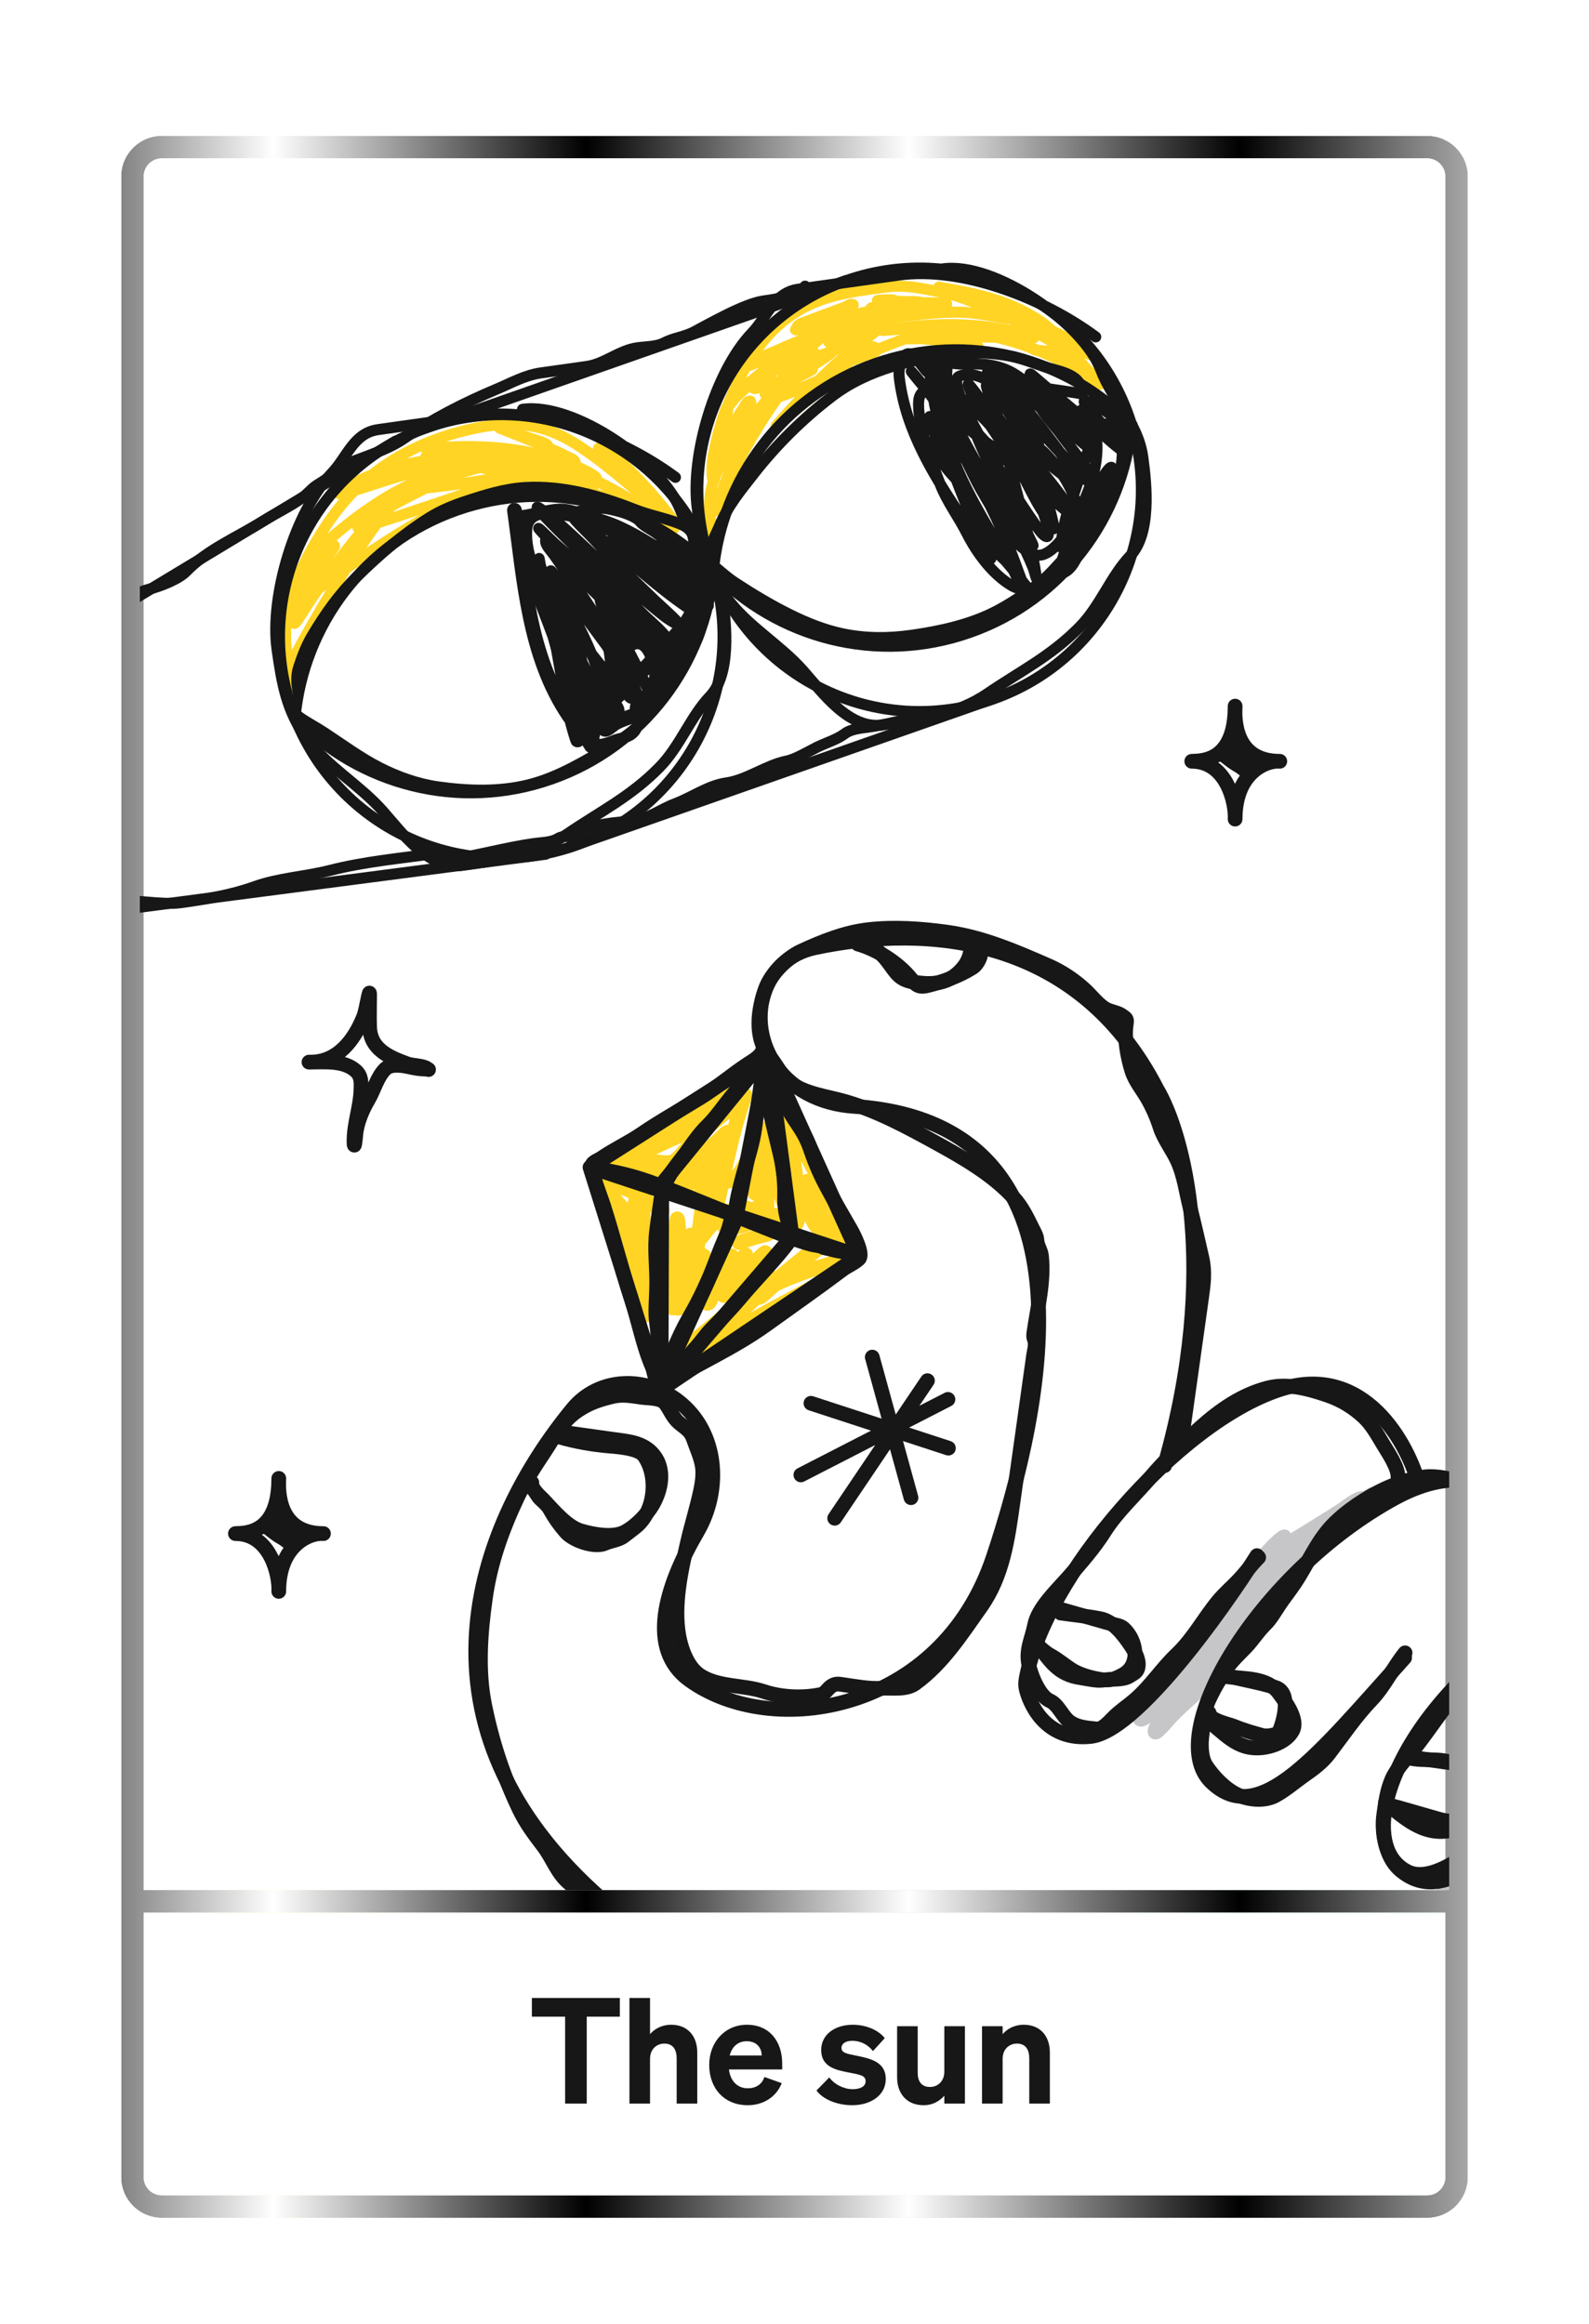 <svg width="216" height="316" viewBox="0 0 216 316" fill="none" xmlns="http://www.w3.org/2000/svg">
<g filter="url(#filter0_dd_3017_28171)">
<rect x="8" y="4" width="200" height="300" rx="8" fill="white"/>
<path d="M84.26 268.18V265.64H72.3V268.18H76.82V280H79.76V268.18H84.26ZM85.562 280H88.362V273.92C88.362 272.54 89.322 271.84 90.302 271.84C91.502 271.84 91.982 272.68 91.982 273.86V280H94.782V273.06C94.782 270.78 93.442 269.28 91.242 269.28C89.902 269.28 88.942 269.88 88.362 270.56V265.64H85.562V280ZM101.627 280.22C103.727 280.22 105.507 279.14 106.267 277.22L103.907 276.38C103.587 277.4 102.727 277.92 101.647 277.92C100.267 277.92 99.287 276.96 99.087 275.36H106.327V274.54C106.327 271.6 104.647 269.28 101.527 269.28C98.547 269.28 96.407 271.64 96.407 274.74C96.407 278 98.527 280.22 101.627 280.22ZM101.507 271.52C102.867 271.52 103.527 272.42 103.547 273.46H99.187C99.527 272.18 100.387 271.52 101.507 271.52ZM110.987 278.22C111.947 279.52 113.947 280.22 115.847 280.22C118.367 280.22 120.407 278.86 120.407 276.66C120.407 274.28 118.227 273.86 116.387 273.48C115.087 273.22 114.387 273.1 114.387 272.42C114.387 271.84 114.967 271.46 115.847 271.46C116.947 271.46 117.967 271.96 118.667 272.86L120.267 271.1C119.447 270.04 117.787 269.28 115.927 269.28C113.407 269.28 111.627 270.68 111.627 272.7C111.627 274.96 113.507 275.4 115.207 275.74C116.887 276.06 117.667 276.16 117.667 276.96C117.667 277.72 116.847 278.04 115.907 278.04C114.727 278.04 113.447 277.42 112.727 276.44L110.987 278.22ZM131.167 269.48H128.367V275.66C128.367 277.02 127.407 277.74 126.427 277.74C125.267 277.74 124.747 276.98 124.747 275.82V269.48H121.947V276.44C121.947 278.72 123.347 280.22 125.527 280.22C126.867 280.22 127.787 279.6 128.367 278.92V280H131.167V269.48ZM133.492 280H136.292V273.92C136.292 272.54 137.252 271.84 138.232 271.84C139.432 271.84 139.912 272.68 139.912 273.86V280H142.712V273.06C142.712 270.78 141.372 269.28 139.172 269.28C137.832 269.28 136.872 269.88 136.292 270.56V269.48H133.492V280Z" fill="#171717"/>
<path fill-rule="evenodd" clip-rule="evenodd" d="M22 12.5C18.962 12.5 16.5 14.962 16.5 18V290C16.5 293.038 18.962 295.5 22 295.5H194C197.038 295.5 199.5 293.038 199.5 290V18C199.5 14.962 197.038 12.5 194 12.5H22ZM19.5 18C19.5 16.619 20.619 15.5 22 15.5H194C195.381 15.5 196.5 16.619 196.5 18V251H19.5V18ZM19.5 254V290C19.5 291.381 20.619 292.5 22 292.5H194C195.381 292.5 196.5 291.381 196.5 290V254H19.5Z" fill="url(#paint0_linear_3017_28171)"/>
<path fill-rule="evenodd" clip-rule="evenodd" d="M22 12.5C18.962 12.5 16.5 14.962 16.5 18V290C16.5 293.038 18.962 295.5 22 295.5H194C197.038 295.5 199.5 293.038 199.5 290V18C199.5 14.962 197.038 12.5 194 12.5H22ZM19.5 18C19.5 16.619 20.619 15.5 22 15.5H194C195.381 15.5 196.5 16.619 196.5 18V251H19.5V18ZM19.5 254V290C19.5 291.381 20.619 292.5 22 292.5H194C195.381 292.5 196.5 291.381 196.5 290V254H19.5Z" fill="url(#paint1_linear_3017_28171)" style="mix-blend-mode:difference"/>
<path fill-rule="evenodd" clip-rule="evenodd" d="M22 12.5C18.962 12.5 16.5 14.962 16.5 18V290C16.5 293.038 18.962 295.5 22 295.5H194C197.038 295.5 199.5 293.038 199.5 290V18C199.5 14.962 197.038 12.5 194 12.5H22ZM19.5 18C19.5 16.619 20.619 15.5 22 15.5H194C195.381 15.5 196.5 16.619 196.5 18V251H19.5V18ZM19.5 254V290C19.5 291.381 20.619 292.5 22 292.5H194C195.381 292.5 196.5 291.381 196.5 290V254H19.5Z" fill="url(#paint2_linear_3017_28171)" style="mix-blend-mode:screen"/>
<g clip-path="url(#clip0_3017_28171)">
<g filter="url(#filter1_dd_3017_28171)">
<path d="M83.341 145.831C84.414 145.981 85.327 145.288 86.296 144.973C87.799 144.484 89.276 143.829 90.703 143.153C91.684 142.688 92.655 142.327 93.575 141.743C94.875 140.917 95.571 139.77 96.495 138.578C97.338 137.491 99.564 134.016 98.88 135.21C98.684 135.553 98.166 135.846 97.874 136.084C97.047 136.759 96.251 137.469 95.429 138.149C94.199 139.165 92.779 139.938 91.514 140.912C89.9 142.156 88.422 143.565 86.894 144.911C86.317 145.42 85.688 146.095 84.97 146.423C84.809 146.496 85.328 146.47 85.335 146.47C86.281 146.522 87.223 146.695 88.159 146.827C88.655 146.897 89.151 146.966 89.647 147.036C89.848 147.064 89.975 147.122 89.776 146.939C89.538 146.721 89.322 146.475 89.061 146.284C88.826 146.112 88.516 146.035 88.297 145.844C88.264 145.814 88.824 145.883 88.864 145.888C89.567 145.987 90.278 146.128 90.991 146.054C91.844 145.966 92.264 145.358 92.798 144.747C93.88 143.511 94.964 142.299 96.219 141.236C97.886 139.823 99.703 138.483 101.188 136.874C101.36 136.687 101.111 137.378 101.03 137.619C100.278 139.849 99.666 142.118 99.122 144.407C98.57 146.731 98.083 149.071 97.584 151.407C97.565 151.496 97.418 152.994 97.122 152.859C96.74 152.685 96.395 152.235 96.06 151.991C94.956 151.187 93.726 150.604 92.545 149.927C92.313 149.794 91.615 149.503 91.505 149.213C91.474 149.13 91.677 149.16 91.766 149.157C92.367 149.136 92.952 149.031 93.532 148.868C95.571 148.298 97.159 147.521 97.93 145.442C98.15 144.847 98.346 144.092 98.44 143.451C98.586 142.46 97.828 143.371 97.5 143.669C95.959 145.073 96.794 144.387 95.126 145.855C94.754 146.182 94.378 146.505 93.993 146.818C93.669 147.081 92.761 147.883 92.947 147.509C93.052 147.297 93.243 147.139 93.408 146.97C94.132 146.234 95.646 144.848 96.341 144.216C97.136 143.493 99.442 141.261 98.784 142.111C98.364 142.654 97.879 143.143 97.438 143.669C97.216 143.934 96.997 144.201 96.784 144.473C96.634 144.665 96.272 144.882 96.395 145.093C96.422 145.138 96.506 145.095 96.551 145.124C96.819 145.292 96.79 145.543 96.793 145.858C96.804 146.864 96.575 147.853 96.506 148.852C96.47 149.373 96.641 148.873 96.714 148.695C96.808 148.466 96.892 148.233 96.976 148C97.051 147.79 97.317 147.361 97.095 147.342C96.871 147.323 96.427 147.551 96.17 147.58C95.711 147.633 95.671 148.195 95.598 148.556C95.507 149.006 94.958 151.239 96.027 150.426C97.062 149.638 98 148.694 99.348 148.51C99.669 148.467 99.679 148.548 99.946 148.266C100.745 147.424 101.305 146.242 101.807 145.215C102.161 144.49 102.395 143.789 102.65 143.036C102.72 142.829 102.757 143.463 102.759 143.681C102.765 144.389 102.737 145.697 102.724 146.328C102.712 146.915 102.698 147.501 102.685 148.088C102.669 148.786 102.832 149.518 102.613 150.18C102.577 150.288 102.567 149.957 102.558 149.844C102.502 149.113 102.459 147.75 102.451 147.07C102.445 146.583 102.449 146.095 102.457 145.608C102.463 145.257 102.47 144.907 102.494 144.557C102.502 144.439 102.434 144.212 102.552 144.206C102.765 144.196 103.158 149.714 103.223 150.222C103.241 150.359 103.229 150.729 103.322 150.626C103.469 150.463 103.417 150.196 103.444 149.978C103.519 149.382 103.57 148.783 103.629 148.185C103.842 146.067 103.935 143.902 104.257 141.798C104.408 140.809 104.539 141.686 104.641 142.154C105.162 144.547 105.589 146.961 106.113 149.355C106.273 150.083 106.889 152.218 106.563 151.547C105.767 149.908 105.466 147.894 104.893 146.172C104.715 145.638 104.207 144.143 104.081 144.692C103.973 145.158 104.037 145.648 104.038 146.127C104.041 147.026 104.139 149.74 104.161 150.619C104.164 150.745 104.61 153.381 103.593 153.21C103.3 153.16 103.041 152.992 102.766 152.88C102.566 152.8 101.317 152.293 101.019 152.147C100.77 152.025 101.561 152.267 101.824 152.353C101.911 152.382 104.586 153.397 104.674 153.22C104.734 153.098 103.229 152.34 103.036 152.249C102.247 151.874 104.554 153.116 105.322 153.532C105.516 153.638 106.867 154.365 107.221 154.536C107.518 154.679 107.876 154.887 108.125 154.543C108.762 153.662 108.537 151.969 108.476 151.031C108.322 148.636 107.971 146.243 107.574 143.879C107.293 142.203 106.982 140.548 106.367 138.963C106.254 138.672 106.662 139.514 106.81 139.788C108.081 142.143 109.341 144.502 110.568 146.881C111.854 149.374 113.27 151.883 114.314 154.495C114.575 155.148 114.945 156.331 114.767 157.015C114.709 157.239 114.282 157.019 114.082 156.901C113.126 156.338 111.932 155.758 111.164 154.943C110.14 153.858 110.048 152.395 109.856 150.994C109.803 150.601 109.755 150.207 109.712 149.812C109.633 149.081 109.655 149.273 110.001 149.994C111.39 152.88 110.015 150.115 111.695 153.532C112.18 154.519 113.795 157.375 113.118 156.509C112.255 155.406 111.699 153.7 111.191 152.45C110.704 151.255 109.268 147.674 109.899 148.8C110.291 149.5 110.481 150.295 110.754 151.049C111.388 152.803 111.969 154.588 112.726 156.294C113.085 157.103 113.189 157.244 113.613 157.936C113.712 158.096 114.352 158.917 114.267 159.189C114.144 159.576 113.558 159.596 113.172 159.719C110.829 160.463 108.534 161.188 106.282 162.196C103.988 163.223 101.801 164.437 99.767 165.916C98.194 167.059 96.757 168.377 95.211 169.555C94.437 170.145 93.887 170.553 93.05 170.977C93.024 170.991 92.236 171.208 92.147 171.347C91.728 171.999 92.599 172.081 93.004 171.999C96.237 171.352 99.168 169.503 102.062 168.017C104.408 166.812 106.648 165.544 108.865 164.107C109.613 163.623 110.323 163.155 111.074 162.684C111.272 162.56 111.471 162.439 111.671 162.32C111.866 162.203 111.952 162.171 111.65 162.343C108.472 164.151 105.198 165.783 102.027 167.604C100.026 168.753 99.784 168.932 97.899 170.057C96.076 171.145 95.535 171.318 97.663 169.212C101.537 165.379 105.685 161.804 109.938 158.399C110.993 157.554 112.068 156.733 113.155 155.928C114.992 154.567 114.303 155.213 113.387 155.979C111.449 157.599 109.472 159.172 107.531 160.789C106.675 161.501 105.827 162.222 104.975 162.94C104.44 163.391 102.985 164.838 103.31 164.218C103.472 163.909 103.734 163.663 103.938 163.379C104.31 162.861 105.395 161.623 104.758 161.65C104.27 161.669 103.849 162.017 103.429 162.266C102.175 163.007 101.131 164.118 99.789 164.686C99.68 164.732 99.501 164.529 99.551 164.422C99.85 163.786 100.323 163.247 100.732 162.676C101.734 161.282 105.019 157.35 103.745 158.5C102.036 160.044 100.683 161.961 99.013 163.548C98.798 163.752 98.446 164.319 98.288 164.067C98.093 163.754 98.528 163.366 98.695 163.037C99.036 162.365 99.427 161.719 99.809 161.069C100.277 160.274 101.821 157.986 101.234 158.697C100.024 160.163 99.234 161.955 98.024 163.422C97.931 163.534 97.635 163.775 97.64 163.63C97.657 163.137 97.903 162.678 98.066 162.213C98.314 161.499 98.598 160.799 98.873 160.095C98.888 160.056 99.855 157.817 99.189 159.173C98.819 159.926 97.154 163.42 96.851 164.007C96.639 164.416 96.61 165.158 96.151 165.199C95.764 165.233 96.251 164.427 96.348 164.051C96.629 162.967 96.969 161.9 97.285 160.825C97.852 158.897 99.629 153.135 98.972 155.035C98.024 157.779 97.215 160.571 96.21 163.296C96.024 163.801 95.902 164.349 95.588 164.787C95.513 164.892 95.377 164.6 95.366 164.472C95.207 162.571 95.817 160.653 95.672 158.758C95.664 158.649 95.517 158.924 95.488 159.029C95.076 160.535 94.867 162.089 94.49 163.604C94.397 163.979 94.3 165.057 94.136 164.707C93.892 164.191 94.153 163.565 94.203 162.996C94.32 161.662 94.482 160.333 94.636 159.003C94.797 157.605 94.979 156.21 95.149 154.813C95.229 154.16 95.372 153.512 95.385 152.854C95.394 152.342 95.231 153.868 95.157 154.375C94.886 156.259 94.398 159.822 94.092 161.703C93.314 166.484 93.674 161.239 93.694 160.778C93.737 159.801 93.806 158.826 93.849 157.85C93.876 157.219 93.966 156.584 93.902 155.955C93.883 155.766 93.744 156.304 93.711 156.491C93.522 157.559 92.894 162.45 92.788 163.152C92.663 163.989 92.63 164.854 92.353 165.654C91.949 166.819 92.028 163.203 92.019 161.97C92.018 161.829 92.041 156.585 92.108 155.658C92.218 154.104 92.321 158.767 92.45 160.319C92.462 160.454 92.522 160.855 92.523 160.719C92.526 160.166 92.487 159.613 92.459 159.061C92.372 157.382 92.182 152.375 91.971 154.042C91.587 157.083 91.899 160.279 91.849 163.335C91.836 164.128 91.911 164.934 91.759 165.713C91.734 165.841 91.437 165.892 91.373 165.778C91.006 165.127 90.839 164.381 90.609 163.671C89.663 160.75 89.643 160.181 88.677 157.411C87.726 154.686 88.623 158.277 88.654 158.393C88.948 159.473 88.004 156.249 87.641 155.19C87.436 154.592 87.229 153.995 87 153.406C86.678 152.579 86.628 152.577 86.777 153.317C86.839 153.624 86.943 153.921 86.995 154.23C87.022 154.393 87.16 154.648 87.014 154.725C86.749 154.866 85.058 152.701 84.924 152.555C84.249 151.824 83.609 151.228 83.082 150.389C83.029 150.306 82.232 149.11 82.416 149.036C82.561 148.977 83.028 149.08 83.074 149.088C83.824 149.229 84.567 149.434 85.279 149.713C86.341 150.13 87.251 150.864 88.208 151.469C88.772 151.825 90.464 152.89 89.926 152.495C89.303 152.038 88.563 151.676 87.889 151.304C87.78 151.244 87.015 150.784 86.732 150.765C86.661 150.76 86.577 150.803 86.545 150.867C86.317 151.318 86.313 151.85 86.222 152.347C85.486 156.352 85.386 160.239 86.528 164.179C86.677 164.692 86.856 165.195 87.028 165.7C87.162 166.092 87.191 166.543 87.445 166.872C87.526 166.977 87.671 166.683 87.685 166.551C87.858 164.9 87.68 159.46 87.657 158.705C87.564 155.663 87.11 146.558 86.989 149.599C86.855 152.976 87.175 156.386 87.327 159.759C87.345 160.173 87.424 161.363 87.223 160.999C86.467 159.628 86.006 157.949 85.489 156.484C84.957 154.976 84.894 154.735 84.459 153.341C84.393 153.133 84.34 152.92 84.263 152.715C84.246 152.671 84.182 152.555 84.181 152.602C84.177 152.758 84.218 152.912 84.254 153.064C84.846 155.557 86.309 158.424 88.692 159.64C90.423 160.524 91.804 160.049 93.13 158.765C94.892 157.059 96.168 154.911 97.958 153.225C99.678 151.605 98.741 153.903 98.535 153.914C98.328 153.924 98.126 154.171 98.278 154.485C98.804 155.572 101.678 154.353 102.106 154.225C102.383 154.142 104.982 153.207 105.671 153.222C106.64 153.244 105.309 154.957 105.199 155.103C104.673 155.799 104.11 155.875 103.303 156.061C102.318 156.287 101.42 156.641 100.461 156.939" stroke="#FFD424" stroke-width="2" stroke-linecap="round"/>
<path d="M219.167 222.693C217.735 223.207 214.424 226.322 215.257 225.049C216.129 223.717 217.116 222.535 217.882 221.114C218.093 220.723 218.382 220.647 218.12 221.147C217.723 221.905 217.013 222.564 216.481 223.23C214.737 225.416 217.881 223.637 219.019 223.654C219.926 223.668 218.456 224.222 218.176 224.383C216.727 225.219 215.407 226.163 214.071 227.169C213.747 227.413 212.377 228.118 212.309 228.602C212.275 228.839 212.762 228.44 212.968 228.318C213.734 227.864 214.453 227.336 215.205 226.857C216.423 226.081 217.683 225.398 218.972 224.75C219.759 224.355 218.146 225.177 218.041 225.252C216.111 226.615 214.299 228.135 212.326 229.438C211.729 229.833 211.114 230.21 210.565 230.67C210.316 230.879 209.508 231.262 209.829 231.307C210.894 231.457 212.992 229.767 213.831 229.26C215.001 228.553 216.073 227.643 217.293 227.03C220.539 225.398 211.195 230.98 208.145 232.953C208.031 233.027 206.01 234.228 206.196 234.374C206.999 235.007 210.942 232.519 211.644 232.181C213.951 231.072 216.276 230.017 218.503 228.76C220.256 227.771 217.053 229.927 216.84 230.059C216.008 230.579 203.603 237.106 203.823 237.564C203.839 237.597 217.009 231.978 218.502 231.356C222.721 229.596 210.322 235.45 206.336 237.689C205.653 238.072 203.333 239.11 202.984 239.894C202.873 240.145 203.537 239.833 203.789 239.725C205.333 239.064 206.867 238.436 208.348 237.635C210.119 236.678 211.921 235.706 213.572 234.55C214.653 233.793 212.376 235.297 212.243 235.385C210.284 236.685 208.266 237.882 206.214 239.03C205.46 239.453 204.16 240.295 205.964 239.856C208.137 239.327 210.119 238.311 212.188 237.503C213.846 236.855 213.754 237.026 212.219 237.857C209.358 239.405 206.348 240.667 203.459 242.167C202.285 242.777 198.711 244.345 200.019 244.145C202.707 243.734 205.611 242.04 208.103 241.004C210.358 240.067 212.709 239.405 214.959 238.47C216.244 237.936 213.432 238.496 213.184 238.557C211.713 238.918 210.242 239.262 208.805 239.744C208.16 239.961 207.69 240.248 208.694 239.957C210.374 239.471 212.322 238.514 213.591 237.283C214.224 236.669 212.381 237.203 212.265 237.244C210.919 237.731 209.648 238.38 208.287 238.837C207.688 239.038 209.815 237.62 210.07 237.447C211.391 236.549 212.574 235.587 213.809 234.583C215.476 233.228 209.556 235.702 207.823 236.97C206.284 238.095 205.69 240.062 204.083 241.273C202.985 242.099 201.836 242.531 200.435 242.334C198.407 242.049 201.435 241.632 202.089 241.477C204.12 240.994 202.255 241.096 201.114 241.716C199.784 242.439 197.903 244.641 196.254 244.409" stroke="#C6C6C8" stroke-width="2" stroke-linecap="round"/>
<path d="M172.695 201.338C172.063 203.928 169.545 206.868 168.149 209.124C167.886 209.548 166.593 211.776 166.831 211.273C167.824 209.179 169.679 207.428 171.17 205.691C172.908 203.665 174.77 201.734 176.481 199.688C176.984 199.086 178.054 197.742 176.629 198.998C172.055 203.029 167.526 207.11 162.92 211.104C161.426 212.4 159.055 215.454 161.642 212.066C164.068 208.889 167.719 205.99 169.363 202.291C169.806 201.292 168.58 203.508 168.222 203.907C167.044 205.216 165.718 206.381 164.519 207.675C164.229 207.988 162.738 209.639 164.109 208.607C166.084 207.119 167.802 205.283 169.408 203.413C170.26 202.421 175.242 197.553 171.848 200.864C171.157 201.538 167.524 206.349 169.195 203.485C170.442 201.347 172.308 198.604 174.307 197.098C175.551 196.161 172.198 199.405 171.314 200.687C170.595 201.731 173.23 199.008 174.309 198.342C177.017 196.673 179.722 195.023 182.404 193.313C182.844 193.032 184.542 191.635 185.166 191.722C186.669 191.934 182.76 193.587 181.446 194.346C178.622 195.979 170.267 200.896 173.36 199.858C174.993 199.31 176.828 197.396 178.212 196.404C180.494 194.769 182.946 193.356 185.344 191.9C188.867 189.76 183.225 193.062 182.465 193.601C178.918 196.117 175.25 198.492 172.045 201.45C170.963 202.448 173.506 200.229 173.783 199.918C174.349 199.282 172.963 201.426 172.391 202.056C169.116 205.67 165.343 208.878 161.842 212.272C159.615 214.431 157.432 216.57 155.266 218.783C154.524 219.54 154.03 219.88 155.198 218.9C158.251 216.338 161.285 213.611 164.217 210.906C165.803 209.442 161.17 214.959 160.691 215.587C159.984 216.511 157.364 218.31 158.528 218.328C159.545 218.343 162.214 214.805 162.877 214.118C164.305 212.637 165.902 211.148 167.154 209.517C168.649 207.567 166.545 210.318 166.14 210.77C163.925 213.241 161.473 215.475 159.199 217.889C158.793 218.32 155.693 221.949 155.052 221.747C154.459 221.56 155.906 220.841 156.379 220.436C157.829 219.194 159.187 217.905 160.508 216.525C162.355 214.596 164.329 212.814 166.219 210.933C169.009 208.155 164.04 214.284 163.462 215.012C162.585 216.117 157.374 221.066 161.301 218.108C162.217 217.418 167.781 212.897 164.553 216.282C162.932 217.981 161.08 219.443 159.431 221.119C158.68 221.881 156.76 224.278 157.025 223.242C157.375 221.875 159.991 219.73 160.893 218.66C162.322 216.966 163.633 215.19 165.044 213.509" stroke="#C6C6C8" stroke-width="2" stroke-linecap="round"/>
<path d="M218.034 219.565C211.738 228.494 197.581 245.576 191.33 242.469C183.517 238.586 189.717 219.961 210.202 207.323C211.433 206.564 212.656 205.974 213.86 205.543M158.307 187.262C165.945 160.467 160.8 141.972 157.273 136.073C146.556 115.2 126.047 113.602 110.731 116.859C103.806 118.331 101.378 126.278 105.071 132.318V132.318C107.377 136.091 111.611 138.128 116.024 138.412C150.496 140.632 141.691 179.74 135.018 199.713C127.916 220.971 104.911 224.512 93.707 216.406C87.852 212.169 90.447 203.71 94.773 196.297C98.192 190.439 97.571 182.646 92.207 178.494V178.494C87.752 175.047 81.399 175.205 77.823 179.557C65.366 194.72 54.636 221.337 80.684 245.221C119.118 280.464 183.421 293.082 216.18 261.081C246.971 231.003 232.696 198.81 213.86 205.543M213.86 205.543C212.134 198.156 205.649 185.682 192.972 190.159M190.94 213.379C179.179 226.457 171.2 236.731 164.61 230.241C158.02 223.751 171.025 201.817 189.635 191.665C190.792 191.034 191.904 190.536 192.972 190.159M192.972 190.159C191.413 184.209 185.444 173.226 174.043 176.894C160.036 181.402 141.929 202.516 139.476 216.303C139.392 216.779 139.393 217.26 139.515 217.729C140.226 220.475 142.706 224.71 148.293 224.077C154.392 223.386 165.883 207.405 170.866 199.501" stroke="#171717" stroke-width="2" stroke-linecap="round" stroke-linejoin="round"/>
<path d="M117.223 116.444C119.073 116.704 120.084 117.878 121.123 119.34C122.134 120.764 122.658 121.317 124.527 121.58C126.743 121.891 128.781 121.752 130.46 120.066C131.617 118.904 131.888 117.957 132.109 116.384" stroke="#171717" stroke-width="2" stroke-linecap="round"/>
<path d="M75.623 182.605C78.189 182.966 80.756 183.326 83.323 183.687C85.388 183.977 87.469 184.077 88.872 185.837C90.45 187.817 89.88 190.598 88.702 192.618C87.906 193.982 86.282 195.611 84.865 196.318C83.257 197.12 80.659 196.622 79.005 196.147C77.09 195.597 75.258 193.376 73.927 191.965C73.413 191.421 72.175 190.424 72.294 189.573" stroke="#171717" stroke-width="2" stroke-linecap="round"/>
<path d="M144.191 207.309C145.973 207.559 147.787 207.73 149.553 208.073C151.383 208.429 152.756 210.308 153.743 211.771C154.248 212.521 154.855 213.607 154.721 214.561C154.61 215.352 154.2 215.438 153.548 215.864C152.645 216.454 151.157 216.222 150.112 216.403C149.075 216.582 147.904 216.245 146.87 216.099C143.737 215.659 142.635 213.669 140.883 211.344" stroke="#171717" stroke-width="2" stroke-linecap="round"/>
<path d="M166.662 215.946C169.16 216.297 172.23 215.998 173.832 218.171C174.671 219.31 176.532 221.72 175.712 223.284C174.959 224.721 173.004 225.482 171.468 225.623C167.944 225.946 166.425 223.472 163.78 221.65" stroke="#171717" stroke-width="2" stroke-linecap="round"/>
<path d="M192.131 226.96C193.538 227.158 194.946 227.356 196.354 227.554C197.482 227.712 198.624 227.659 199.275 228.747C200.121 230.162 200.241 231.934 200.014 233.547C199.801 235.064 198.449 236.669 196.886 236.923C193.368 237.495 190.876 235.135 188.334 233.08" stroke="#171717" stroke-width="2" stroke-linecap="round"/>
<path d="M104.393 131.277L80.203 146.707L89.72 177.005L116.798 158.762L104.393 131.277Z" stroke="#171717" stroke-width="2" stroke-linecap="round" stroke-linejoin="round"/>
<path d="M104.394 131.277L89.954 148.983L89.859 176.524" stroke="#171717" stroke-width="2" stroke-linecap="round" stroke-linejoin="round"/>
<path d="M104.391 131.278L99.974 153.938L90.132 175.563" stroke="#171717" stroke-width="2" stroke-linecap="round" stroke-linejoin="round"/>
<path d="M104.391 131.277L107.664 156.143L90.475 176.181" stroke="#171717" stroke-width="2" stroke-linecap="round" stroke-linejoin="round"/>
<path d="M80.684 146.845L116.798 158.762" stroke="#171717" stroke-width="2" stroke-linecap="round" stroke-linejoin="round"/>
<path d="M118.571 172.506L123.834 191.623M128.86 178.257L108.866 188.526M110.235 178.785L128.922 184.888M126.071 175.712L113.461 194.42" stroke="#171717" stroke-width="2" stroke-linecap="round" stroke-linejoin="round"/>
<path d="M160.612 183.788C161.503 177.452 162.393 171.117 163.283 164.781C163.577 162.69 163.847 161.003 163.366 158.933C162.83 156.631 162.328 154.349 161.744 152.053C161.22 149.99 160.952 147.777 160.062 145.837C159.346 144.276 158.196 142.841 157.679 141.208C157.264 139.899 156.663 138.537 155.981 137.35C155.285 136.139 154.3 134.982 153.872 133.629C153.298 131.817 152.813 129.248 153.073 127.397C153.198 126.506 153.186 126.539 152.479 126.052C151.922 125.669 151.107 125.565 150.479 125.271C149.411 124.771 148.387 123.4 147.487 122.568C146.068 121.255 144.317 120.081 142.551 119.309C138.123 117.371 133.638 115.425 128.815 114.747C125.277 114.25 121.539 113.988 117.988 114.4C114.8 114.77 111.735 116.01 108.877 117.326C107.044 118.17 104.821 120.389 104.114 122.277C103.007 125.232 102.477 129.151 104.66 131.702C105.685 132.901 106.119 134.216 107.45 135.215C109.454 136.718 112.474 137.069 114.817 137.739C119.213 138.997 123.246 141.19 127.228 143.375C130.949 145.418 134.898 147.689 137.793 150.839C138.929 152.075 139.642 153.582 140.374 155.072C140.612 155.555 140.914 156.029 140.946 156.576C140.993 157.387 141.496 157.987 141.574 158.762C141.938 162.384 141.04 165.654 140.538 169.227C140.49 169.569 140.481 169.782 140.61 170.106C140.874 170.767 140.599 171.583 140.497 172.308C140.169 174.639 139.841 176.97 139.514 179.301C138.909 183.604 138.304 187.907 137.7 192.21C136.997 197.206 136.333 202.237 133.336 206.468C130.701 210.188 128.168 214.165 124.399 216.898C123.166 217.792 121.258 217.458 119.807 217.536C118.126 217.626 116.485 217.308 114.825 217.075C114.039 216.964 113.582 216.81 112.934 217.298C112.46 217.655 112.165 218.261 111.596 218.382C109.207 218.889 106.291 218.797 103.834 217.976C101.035 217.04 97.536 217.421 95.05 215.709C93.468 214.619 92.599 212.2 92.275 210.383C91.536 206.248 92.557 201.575 93.489 197.563C94.02 195.279 94.724 193.029 95.22 190.741C95.467 189.605 95.662 188.289 95.433 187.14C95.19 185.925 94.674 184.822 94.269 183.661C93.846 182.449 93.189 182.209 92.277 181.424C91.425 180.69 91.099 179.683 90.447 178.819C89.84 178.013 88.112 178.099 87.237 177.976C85.779 177.771 84.578 177.524 83.139 177.89C81.401 178.33 80.184 178.718 78.676 179.697C76.474 181.127 75.477 183.173 74.07 185.311C72.728 187.35 71.395 189.337 70.356 191.54C68.252 196.001 66.662 200.415 65.972 205.317C65.305 210.069 64.924 215.15 65.894 219.884C66.919 224.887 68.373 229.346 70.563 233.943C71.494 235.899 72.619 237.354 73.91 239.066C75.099 240.643 75.707 242.553 77.193 243.876C79.49 245.921 82.118 247.522 85.049 248.491C86.279 248.898 87.072 249.312 88.236 250.113C90.08 251.383 91.781 252.618 93.718 253.743C94.713 254.321 95.517 255.073 96.614 255.498C98.067 256.06 99.543 256.583 100.959 257.239C103.305 258.327 105.7 259.85 107.822 261.334C112.324 264.483 117.481 266.701 122.606 268.652C125.915 269.911 128.741 272.186 132.191 273.119C134.212 273.665 136.258 274.119 138.214 274.911C139.839 275.569 141.508 276.093 143.148 276.713C144.252 277.131 145.524 277.148 146.545 277.691C146.938 277.899 147.269 278.005 147.713 278.05C148.367 278.117 148.264 277.118 148.81 277.052C149.496 276.969 150.451 277.261 151.106 277.353C153.242 277.653 155.379 277.954 157.515 278.254C160.425 278.663 163.324 279.173 166.269 279.191C169.8 279.212 173.301 279.885 176.793 280.376C179.773 280.795 182.567 280.81 185.566 280.631C187.69 280.504 189.435 279.984 191.126 278.673C192.669 277.477 194.12 276.318 195.889 275.429C197.342 274.699 198.548 273.532 199.981 272.775C201.058 272.207 202.082 271.542 203.007 270.744C203.891 269.981 204.625 269.192 205.565 268.483C205.926 268.212 206.292 268.321 206.695 268.186C207.089 268.053 207.378 267.78 207.755 267.606C208.639 267.199 209.707 266.908 210.48 266.326C212.044 265.148 213.51 263.822 215.068 262.623C218.212 260.201 220.531 256.521 223.048 253.504C224.397 251.888 225.353 250.098 226.332 248.247C227.365 246.296 227.65 243.947 228.401 241.885C228.818 240.738 229.295 239.701 229.466 238.48C229.612 237.446 229.698 236.379 229.948 235.363C230.491 233.16 231.109 230.971 231.425 228.722C232.389 221.867 229.694 215.518 226.904 209.433C226.15 207.789 225.563 206.191 223.92 205.208C222.582 204.409 221.479 204.083 219.954 203.868C218.064 203.603 216.536 203.499 214.715 204.154C212.385 204.992 210.045 206.872 208.228 208.525C205.272 211.215 202.331 213.85 199.453 216.641C196.539 219.466 194.501 223.037 191.939 226.151C191.023 227.265 189.801 228.541 189.219 229.878C188.525 231.47 188.331 233.1 188.091 234.807C187.768 237.106 188.375 240.497 190.234 242.152C196.338 247.587 203.848 238.77 207.501 234.513C208.507 233.34 209.287 232.13 210.178 230.867C211.038 229.648 212.34 228.8 213.186 227.572C213.963 226.444 214.852 225.353 215.474 224.132C215.984 223.134 217.04 222.437 217.201 221.288" stroke="#171717" stroke-width="2" stroke-linecap="round"/>
<path d="M214.363 203.866C214.696 201.498 212.271 198.338 210.66 196.791C209.869 196.032 209.34 195.25 208.42 194.617C207.539 194.01 206.612 193.478 205.73 192.869C203.785 191.53 201.625 190.225 199.324 189.621C197.47 189.135 195.302 188.543 193.377 188.829C191.701 189.078 189.8 189.699 188.261 190.414C185.777 191.569 183.006 193.399 181.102 195.387C179.009 197.572 177.722 200.67 176.048 203.178C175.396 204.155 174.68 205.061 174.017 206.023C173.379 206.949 172.775 208.08 171.965 208.865C171.008 209.793 170.306 210.952 169.383 211.916C168.482 212.857 167.449 213.79 166.726 214.88C165.799 216.277 164.981 217.673 164.294 219.18C163.655 220.582 163.618 222.289 163.405 223.805C163.226 225.079 163.22 226.963 163.977 228.093C164.989 229.602 166.548 231.232 168.222 232.016C169.728 232.721 171.906 232.933 173.396 232.112C174.806 231.335 176.092 230.204 177.414 229.285C178.588 228.471 179.786 227.56 180.656 226.415C182.509 223.98 184.311 221.315 186.424 219.116C188.188 217.28 189.374 214.724 190.999 212.715" stroke="#171717" stroke-width="2" stroke-linecap="round"/>
<path d="M190.042 188.902C190.097 187.524 188.721 185.55 188.041 184.414C187.263 183.114 186.459 181.646 185.335 180.61C183.893 179.28 182.245 178.289 180.366 177.661C177.776 176.795 174.975 176.01 172.277 176.72C168.793 177.637 165.861 179.671 163.209 182.044C160.793 184.206 158.455 186.409 156.377 188.867C154.349 191.267 151.839 193.536 150.159 196.201C148.71 198.498 146.846 200.615 145.046 202.635C143.557 204.306 141.075 206.676 140.633 208.961C140.298 210.698 139.527 212.098 139.783 213.929C139.995 215.446 141.186 218.555 142.713 219.233C143.855 219.74 144.4 221.331 145.352 222.05C146.438 222.869 147.858 222.942 149.177 223.076C149.808 223.14 150.801 222.077 151.178 221.684C152.184 220.633 153.38 219.889 154.458 218.927C156.505 217.1 157.966 214.818 159.944 212.936C162.212 210.779 163.6 208.104 165.559 205.714C166.416 204.669 167.429 203.816 168.356 202.835C169.307 201.828 170.123 200.719 171.097 199.741" stroke="#171717" stroke-width="2" stroke-linecap="round"/>
<path d="M116.621 116.348C119.153 117.074 121.784 118.717 123.531 120.7C124.396 121.681 124.601 122.362 126.08 121.998C128.197 121.476 130.347 120.727 132.196 119.556C132.908 119.105 133.487 117.914 133.332 117.084" stroke="#171717" stroke-width="2" stroke-linecap="round"/>
<path d="M142.907 206.435C144.857 206.994 146.807 207.554 148.757 208.113C149.537 208.337 150.317 208.56 151.097 208.784C151.629 208.936 152.329 209.012 152.75 209.399C154.551 211.052 155.039 214.363 152.67 215.676C151.551 216.296 150.881 216.549 149.53 216.323C148.22 216.104 146.653 215.674 145.537 214.928C144.607 214.306 143.716 213.563 142.735 213.03C142.047 212.656 141.505 212.06 140.858 211.617" stroke="#171717" stroke-width="2" stroke-linecap="round"/>
<path d="M166.416 215.709C168.713 216.368 171.118 216.706 173.381 217.425C175.573 218.122 174.506 221.931 173.929 223.336C173.668 223.972 172.131 224.093 171.618 223.955C170.313 223.603 169.021 223.231 167.782 222.722C166.962 222.385 164.41 221.909 164.367 220.891" stroke="#171717" stroke-width="2" stroke-linecap="round"/>
<path d="M191.47 226.973C193.64 227.595 196.326 226.739 198.305 228.159C199.838 229.259 199.587 231.05 199.118 232.683C198.986 233.144 198.666 235.342 198.177 235.477C196.958 235.814 195.733 235.371 194.567 235.036C193.074 234.608 191.581 234.18 190.089 233.752C189.583 233.607 188.622 233.478 188.51 232.878" stroke="#171717" stroke-width="2" stroke-linecap="round"/>
<path d="M75.929 183.338C78.316 184.022 80.549 184.414 83.023 184.616C84.149 184.709 86.825 184.931 87.532 185.9C89.489 188.582 89.084 193.331 86.546 195.484C85.982 195.963 85.395 196.368 84.816 196.835C84.147 197.374 83.053 197.466 82.267 197.82C80.802 198.48 77.922 197.443 76.914 196.294C76.083 195.347 75.394 194.377 74.767 193.244C74.422 192.623 73.919 192.238 73.43 191.76C73.021 191.362 72.814 190.765 72.398 190.383" stroke="#171717" stroke-width="2" stroke-linecap="round"/>
<path d="M103.672 130.789C103.472 131.573 102.336 132.223 101.726 132.619C99.511 134.06 97.508 135.811 95.263 137.203C92.598 138.854 89.83 140.365 87.243 142.139C85.469 143.356 83.482 144.261 81.736 145.467C81.254 145.801 80.314 146.01 80.44 146.739C80.752 148.541 81.538 150.34 82.093 152.074C83.412 156.193 84.441 160.389 85.79 164.499C86.803 167.589 87.421 171.007 88.718 173.973C88.902 174.393 89.23 176.802 89.912 176.387C94.565 173.561 99.729 171.304 104.139 168.13C107.593 165.645 111.096 163.197 114.492 160.639C115.219 160.092 116.101 159.768 116.753 159.153C117.412 158.531 116.065 155.88 115.673 155.197C114.499 153.155 113.309 151.128 112.211 149.049C111.317 147.356 110.631 145.647 110.022 143.834C109.381 141.927 108.035 140.497 107.112 138.751C105.743 136.16 104.878 133.078 103.966 130.363" stroke="#171717" stroke-width="2" stroke-linecap="round"/>
<path d="M80.695 146.854C83.681 147.273 86.462 147.957 89.29 149.043C94.169 150.915 98.987 152.959 103.852 154.868C105.935 155.686 108.101 156.589 110.263 157.179C110.739 157.309 111.385 157.32 111.82 157.548C112.118 157.704 112.522 157.72 112.845 157.815C113.324 157.957 113.826 158.071 114.322 158.141C114.789 158.207 115.23 158.462 115.736 158.533" stroke="#171717" stroke-width="2" stroke-linecap="round"/>
<path d="M103.777 131.669C103.723 131.881 103.448 132.08 103.306 132.235C102.944 132.629 102.661 133.044 102.344 133.472C101.396 134.752 100.344 135.938 99.341 137.172C98.304 138.447 97.363 139.871 96.188 141.023C95.219 141.973 94.382 143.115 93.613 144.231C92.68 145.585 91.446 146.893 90.716 148.359" stroke="#171717" stroke-width="2" stroke-linecap="round"/>
<path d="M103.791 132.924C103.393 135.756 102.995 138.587 102.597 141.419C102.316 143.422 101.681 145.372 101.141 147.32C100.675 149 100.227 150.731 99.984 152.459" stroke="#171717" stroke-width="2" stroke-linecap="round"/>
<path d="M104.023 132.668C103.868 133.775 103.971 134.891 104.124 135.995C104.552 139.062 105.379 142.029 106.076 145.039C106.428 146.557 106.623 148.109 106.654 149.666C106.669 150.391 106.618 151.131 106.685 151.852C106.78 152.872 106.984 153.778 107.369 154.73C107.48 155.005 107.488 155.602 107.727 155.767" stroke="#171717" stroke-width="2" stroke-linecap="round"/>
<path d="M90.043 149.711C89.777 151.606 89.48 153.5 89.249 155.399C88.967 157.713 89.273 160.058 89.27 162.382C89.269 163.903 89.111 165.413 89.167 166.935C89.206 167.997 89.506 169.089 89.391 170.15C89.321 170.796 89.432 171.455 89.401 172.103C89.385 172.422 89.266 173.006 89.382 173.306C89.456 173.5 89.439 173.739 89.511 173.952C89.598 174.211 89.766 174.394 89.817 174.67" stroke="#171717" stroke-width="2" stroke-linecap="round"/>
<path d="M99.557 152.785C99.379 154.055 99.03 155.277 98.511 156.45C97.825 158.003 97.28 159.577 96.645 161.146C95.765 163.319 94.715 165.343 93.548 167.38C92.143 169.833 91.211 172.555 89.957 175.077" stroke="#171717" stroke-width="2" stroke-linecap="round"/>
<path d="M107.417 156.592C105.302 159.418 102.778 161.893 100.522 164.596C99.313 166.044 97.977 167.39 96.657 168.738C95.878 169.535 95.276 170.483 94.517 171.3C93.502 172.393 92.622 173.794 91.471 174.732C91.037 175.086 90.776 175.641 90.307 175.994" stroke="#171717" stroke-width="2" stroke-linecap="round"/>
</g>
<g filter="url(#filter2_dd_3017_28171)">
<path d="M126.844 35.885C128.239 45.814 135.198 53.935 139.356 62.755C139.733 63.554 140.089 64.344 140.42 65.162C140.602 65.613 140.952 67.028 140.885 66.546C140.389 63.023 139.458 59.492 138.527 56.065C137.531 52.4 136.709 48.469 135.152 44.989C135.104 44.883 131.399 39.527 131.605 40.308C132.404 43.354 137.412 49.589 138.874 52.33C139.765 53.999 140.565 55.732 141.58 57.331C142.035 58.048 142.616 58.683 142.972 59.458C143.701 61.043 142.866 57.874 142.803 57.639C141.583 53.127 139.74 48.768 138.337 44.308C138.047 43.387 137.781 42.471 137.424 41.574C137.205 41.023 137.676 41.913 137.712 41.963C140.215 45.438 143.201 48.588 146.155 51.675C147.016 52.576 147.882 53.483 148.8 54.326C148.956 54.469 149.42 54.833 149.194 54.332C147.931 51.529 145.724 49.153 143.941 46.678C143.656 46.283 140.986 43.275 141.173 42.718C141.442 41.915 144.76 44.573 144.888 44.678C145.852 45.461 146.819 46.249 147.745 47.078C147.792 47.12 148.824 48.069 148.849 48.028C149.318 47.257 147.541 44.881 147.159 44.223C146.267 42.688 148.834 45.334 149.217 45.667C149.952 46.303 152.047 48.252 151.552 47.415C151.187 46.798 150.643 46.249 150.236 45.658C150.097 45.456 153.047 46.857 152.615 46.148C151.718 44.676 149.904 43.564 148.386 42.81C146.366 41.806 147.899 43.426 148.589 44.256C149.996 45.946 151.538 47.51 152.945 49.197C153.015 49.281 153.217 49.701 152.929 49.519C151.774 48.791 150.739 47.773 149.698 46.901C146.63 44.332 143.519 41.773 140.499 39.151C138.972 37.825 141.547 41.107 141.768 41.356C143.588 43.415 145.417 45.461 147.153 47.591C148.098 48.749 148.472 49.338 146.915 47.993C143.629 45.155 140.143 42.531 136.928 39.616C136.559 39.282 135.9 38.506 135.377 38.372C134.769 38.216 136.019 39.458 136.431 39.931C139.061 42.948 141.499 46.001 143.88 49.218C144.965 50.683 145.475 52.187 146.331 53.715C146.46 53.947 145.817 53.551 145.598 53.4C144.097 52.368 142.658 51.166 141.304 49.949C139.26 48.111 136.322 42.035 134.093 40.425C133.864 40.26 135.551 44.556 135.713 44.788C136.985 46.605 138.431 48.281 139.869 49.966C142.041 52.512 144.166 55.098 145.953 57.933C146.332 58.535 145.699 58.044 145.492 57.888C144.317 57.003 143.218 56.036 142.25 54.927C140.825 53.297 138.975 51.21 138.658 48.957C138.334 46.653 141.339 48.926 141.815 49.386C145.027 52.49 147.312 56.966 146.986 61.523C146.889 62.87 145.972 65.408 144.457 65.909C143.399 66.259 145.189 61.815 145.299 61.589C145.554 61.068 150.432 51.031 151.112 51.544C151.558 51.88 145.465 61.409 144.332 62.4C143.91 62.77 144.805 58.582 144.944 58.186C146.062 55.008 147.097 51.847 148.099 48.638C148.409 47.644 148.945 45.91 149.09 47.995C149.35 51.721 147.846 55.443 146.104 58.662C145.351 60.053 143.375 63.094 141.556 63.454C139.42 63.876 136.951 60.361 136.053 58.919C132.687 53.516 129.705 46.8 128.809 40.425C128.697 39.63 128.663 38.943 128.725 38.164C128.801 37.197 128.528 38.504 128.362 38.903C127.613 40.697 125.118 40.472 124.898 42.385C124.559 45.347 126.721 51.048 127.825 53.883C128.75 56.258 130.275 58.221 131.403 60.457C132.769 63.167 134.954 66.141 137.614 67.669C137.97 67.874 139.713 68.554 140.138 68.494C140.164 68.491 136.976 64.55 136.679 64.25C134.891 62.444 132.476 60.919 131.047 58.799C127.032 52.84 123.098 46.591 122.245 39.357C122.113 38.239 122.343 37.453 122.859 36.556C123.769 34.972 125.292 37.896 125.998 38.523C129.289 41.442 132.997 43.456 135.629 47.159C135.797 47.396 137.878 50.371 136.494 49.642C132.738 47.663 129.584 44.447 126.47 41.614C126.12 41.296 123.611 38.206 123.898 38.523C127.275 42.23 130.605 47.828 133.177 52.099C135.046 55.201 136.831 58.466 137.973 61.918C138.112 62.339 137.4 61.238 137.162 60.864C135.834 58.786 134.543 56.678 133.323 54.535C131.866 51.976 130.82 49.099 129.146 46.669C128.968 46.411 128.757 46.115 129.015 46.614C129.833 48.196 130.807 49.688 131.681 51.24C134.288 55.872 136.657 60.665 138.417 65.689C138.643 66.335 139.02 67.112 139.071 67.809C139.139 68.734 138.147 66.2 137.676 65.4C134.964 60.789 132.006 56.198 129.937 51.251C129.41 49.991 128.384 47.452 128.384 47.452C126.844 48.028 126.058 44.558 126.407 44.622C126.8 44.695 127.519 49.752 127.614 49.966C128.719 52.473 131.387 53.956 132.255 56.553C133.03 58.869 135.487 65.751 134.442 63.544C130.853 55.97 127.716 48.388 126.545 40.055C126.359 38.731 126.376 38.049 127.614 39.438C131.742 44.074 134.618 50.12 137.406 55.608C138.278 57.325 139.076 59.07 139.813 60.848C139.99 61.274 140.667 62.459 140.349 62.124C139.699 61.44 139.211 60.372 138.749 59.572C137.449 57.32 136.271 54.989 135.181 52.628C133.747 49.521 132.085 46.426 131.605 43.006C131.282 40.712 133.737 44.152 134.093 44.622C136.806 48.209 139.396 52.172 141.283 56.267C141.709 57.192 143.625 62.626 141.58 60.457C140.575 59.392 127.747 40.224 130.398 39.151C134.259 37.588 139.783 44.365 140.98 47.819C141.647 49.744 141.767 52.085 138.96 51.544C136.779 51.123 135.026 49.217 133.587 47.667C131.87 45.819 130.378 43.789 128.92 41.737C128.166 40.675 126.529 38.892 126.407 37.495C126.358 36.943 130.183 37.501 130.398 37.495C133.487 37.399 136.057 37.447 138.551 39.277C139.235 39.779 141.225 40.91 141.309 41.937C141.333 42.243 140.438 41.583 140.435 41.581C139.65 41.014 138.744 40.688 137.86 40.308C136.854 39.876 135.241 39.412 134.374 38.758C133.577 38.158 136.306 39.271 137.246 39.608C140.559 40.797 143.699 40.936 147.159 41.574" stroke="#171717" stroke-width="1.5" stroke-linecap="round"/>
<path d="M69.93 57.375C71.253 66.785 71.835 77.177 77.345 85.306C78.283 86.69 79.57 87.959 80.388 89.388C80.484 89.554 80.336 89.002 80.369 88.813C80.493 88.099 80.665 87.368 80.906 86.686C81.674 84.504 83.353 83.303 84.942 81.658C88.915 77.544 93.249 73.339 96.391 68.524C96.489 68.374 97.487 67.002 96.97 67.926C95.233 71.037 93.153 73.97 91.415 77.099C90.279 79.145 89.091 81.158 87.988 83.221C87.79 83.591 87.375 83.895 87.209 84.24C85.887 86.988 89.919 78.77 91.438 76.125C92.307 74.613 94.566 69.991 94.233 71.703C93.888 73.47 92.818 75.163 92.003 76.734C90.89 78.88 89.94 81.144 88.714 83.229C87.449 85.381 85.538 85.238 83.617 86.305C83.363 86.446 82.403 87.341 82.199 87.143C81.484 86.45 81.195 84.291 80.836 83.39C79.65 80.416 78.447 77.451 77.249 74.483C76.468 72.544 75.599 70.544 75.048 68.525C74.951 68.171 74.148 66.088 74.505 67.545C75.731 72.545 77.931 77.306 79.92 82.032C80.025 82.283 80.659 83.493 80.063 82.614C78.951 80.975 78.119 79.157 77.379 77.327C76.601 75.406 75.787 73.502 75.022 71.576C74.172 69.438 75.188 72.742 75.352 73.225C76.337 76.113 77.687 78.858 78.64 81.758C79.207 83.482 79.54 85.249 80.015 86.995C80.25 87.857 80.028 87.753 79.718 86.976C78.622 84.227 77.609 81.392 76.694 78.578C76.088 76.712 75.549 74.797 75.037 72.901C74.962 72.627 74.731 71.277 75.024 72.375C76.432 77.646 76.748 83.17 78.439 88.372C78.517 88.611 78.544 88.766 78.483 88.329C78.293 86.979 78.113 85.628 77.901 84.282C77.381 80.964 76.562 77.716 75.914 74.424C75.89 74.304 75.129 69 76.3 70.352C78.551 72.951 78.665 77.037 79.119 80.265C79.142 80.432 79.482 81.711 79.151 81.194C78.184 79.687 77.714 77.787 77.204 76.086C76.918 75.13 76.515 73.976 76.556 72.958C76.584 72.267 77.858 73.97 77.906 74.083C78.637 75.803 78.759 77.709 79.017 79.542" stroke="#171717" stroke-width="2" stroke-linecap="round"/>
<path d="M95.061 66.229C94.908 65.631 93.864 65.139 93.395 64.866C91.336 63.667 89.33 62.383 87.274 61.18C84.533 59.577 81.921 58.389 78.758 58.027C77.561 57.89 76.296 57.875 75.102 57.976C73.798 58.086 73.585 57.742 75.369 57.865C82.151 58.332 88.184 63.461 93.22 67.557C94.278 68.417 95.38 69.323 96.29 70.345C96.35 70.412 94.427 69.175 94.009 68.884C91.604 67.211 89.112 65.522 86.838 63.674C85.863 62.882 84.839 61.575 83.64 61.113C82.211 60.563 85.614 63.457 86.68 64.557C89.075 67.029 91.834 69.067 94.592 71.112C95.21 71.57 96.498 72.524 94.897 71.536C90.811 69.012 87.221 65.707 83.526 62.665C81.847 61.282 80.107 59.953 78.345 58.675C78.253 58.608 77.945 58.439 78.177 58.699C79.017 59.642 79.964 60.506 80.822 61.436C83.434 64.263 86.18 66.906 88.957 69.569C90.027 70.596 93.323 73.466 91.983 72.83C90.711 72.226 89.555 71.179 88.482 70.299C86.04 68.299 83.691 66.185 81.341 64.078C78.968 61.952 76.642 59.546 74.094 57.626C69.108 53.869 82.741 66.633 87.064 71.138C88.229 72.352 89.876 73.589 90.835 74.982C91.845 76.448 88.094 72.712 86.72 71.579C82.868 68.403 79.102 65.143 75.351 61.848C75.153 61.675 72.348 58.883 73.493 60.168C76.214 63.224 79.679 65.654 82.625 68.493C85.289 71.06 87.822 73.692 90.171 76.55C93.909 81.096 81.075 69.023 77.079 64.702C76.142 63.688 73.917 60.387 74.181 61.742C74.288 62.294 75.009 63.023 75.306 63.452C76.776 65.573 78.307 67.653 79.726 69.81C81.917 73.14 83.991 76.603 85.72 80.198C85.838 80.443 87.064 83.337 86.623 82.43C84.816 78.712 82.072 75.335 79.654 72.007C78.612 70.573 77.595 69.114 76.518 67.705C76.044 67.084 75.219 66.422 74.897 65.697C74.706 65.268 75.544 66.376 75.853 66.729C77.029 68.08 78.162 69.473 79.23 70.912C81.436 73.885 83.406 77.137 84.883 80.537C85.005 80.818 86.211 83.44 85.611 82.83C82.716 79.887 80.025 76.643 77.779 73.18C76.57 71.316 75.101 69.119 74.424 66.967C73.68 64.602 77.494 70.897 78.64 73.096C80.243 76.174 81.421 79.35 82.534 82.624C82.685 83.065 83.118 83.912 82.995 84.414C82.967 84.529 82.787 84.29 82.718 84.195C82.192 83.468 81.742 82.675 81.29 81.902C78.153 76.535 75.203 70.888 73.468 64.89C73.438 64.785 73.223 63.496 73.305 64.077C73.657 66.584 73.962 69.1 74.482 71.579C75.002 74.055 75.61 76.394 76.557 78.733C76.621 78.891 76.896 80.186 76.842 79.799C76.59 78.008 75.868 76.403 75.243 74.716C74.222 71.963 73.144 69.226 72.095 66.483C71.834 65.801 68.7 58.433 71.028 58.106C72.453 57.906 73.956 57.452 75.444 57.264C78.157 56.922 80.61 58.683 82.796 60.089C86.046 62.181 89.63 63.77 92.994 65.684C93.725 66.1 95.373 67.709 96.235 67.588C96.473 67.554 96.072 65.43 95.975 65.216C95.729 64.673 94.881 64.392 94.377 64.163C93.448 63.74 92.538 63.151 91.717 62.546C90.752 61.835 89.914 60.947 88.918 60.286C88.32 59.889 87.389 59.436 86.949 58.867C86.539 58.337 84.967 57.743 84.284 57.57C83.209 57.297 82.178 56.981 81.066 57.138C79.199 57.4 77.169 57.925 75.295 57.777C73.589 57.642 71.771 58.015 71.611 59.892C71.288 63.683 73.573 67.344 74.863 70.788C76.094 74.076 77.207 77.262 79.82 79.749C80.232 80.141 82.847 83.114 83.05 81.482C83.328 79.246 82.803 76.666 82.505 74.457C82.344 73.264 82.213 72.05 81.952 70.873C81.828 70.314 81.507 69.673 81.541 69.088C81.546 69.007 82.274 70.217 82.279 70.225C83.029 71.543 83.707 72.888 84.357 74.258C85.427 76.513 86.664 78.689 87.718 80.949C88.579 82.796 87.505 80.495 87.118 79.915C85.976 78.206 84.846 76.489 83.705 74.78C82.154 72.454 88.088 75.54 88.638 75.954C89.308 76.459 90.184 77.166 90.309 78.054C90.418 78.831 88.66 78.859 88.17 78.92C86.795 79.091 84.679 78.341 85.315 76.446C85.548 75.754 86.413 75.327 87.086 75.582C88.583 76.15 88.893 78.994 89.08 80.328C89.207 81.233 89.754 82.868 89.214 83.725C88.895 84.23 88.234 84.568 87.788 84.945C86.66 85.898 86.101 84.975 86.46 83.719C86.794 82.554 87.049 86.383 86.32 87.351C85.492 88.45 84.454 88.212 83.353 88.714C83.002 88.874 81.322 89.477 81.023 89.09C80.107 87.907 79.989 86.457 79.786 85.013C79.431 82.484 85.157 82.665 83.998 85.428C83.239 87.237 82.78 86.423 82.98 84.748C83.079 83.925 83.561 83.272 83.86 82.523C83.926 82.357 83.373 84.167 83.249 84.477" stroke="#171717" stroke-width="1.5" stroke-linecap="round"/>
<path d="M39.567 81.365C39.032 77.56 38.331 73.901 39.295 70.098C40.146 66.742 41.847 63.386 43.671 60.474C45.469 57.604 47.629 54.944 50.266 52.799C54.028 49.739 58.489 47.699 63.176 46.544C65.863 45.883 68.675 45.46 71.442 45.798C73.924 46.102 76.159 47.027 78.257 48.355C81.797 50.596 84.964 53.453 88.192 56.109C89.01 56.782 89.819 57.466 90.638 58.138C90.983 58.42 91.955 59.324 91.687 58.968C91.012 58.075 90.315 57.163 89.596 56.304C87.877 54.25 85.969 52.143 83.908 50.426C83.272 49.896 82.561 49.472 81.824 49.102C81.682 49.03 81.278 48.825 81.37 48.955C82.549 50.628 84.269 52.091 85.651 53.578C87.526 55.594 89.321 57.717 91.336 59.598C91.428 59.684 91.721 59.923 91.617 59.851C90.456 59.047 91.933 60.022 90.045 58.748C85.759 55.856 81.211 52.91 76.153 51.598C70.945 50.247 65.347 50.559 60.223 52.12C55.118 53.675 50.489 56.63 46.378 59.976C43.472 62.341 40.605 65.053 39.222 68.621C38.011 71.746 37.827 75.236 38.139 78.543C38.239 79.605 38.146 80.911 38.982 79.292C42.072 73.311 45.475 67.505 49.266 61.937C50.766 59.734 51.881 58.229 53.564 56.342C53.783 56.096 54.045 55.891 54.27 55.651C54.341 55.575 54.549 55.432 54.451 55.397C54.317 55.351 54.189 55.508 54.066 55.58C53.798 55.739 53.529 55.898 53.283 56.089C51.357 57.585 49.768 59.481 48.243 61.366C45.902 64.259 43.71 67.291 41.676 70.408C41.581 70.553 40.633 72.067 40.405 72.367C40.178 72.665 39.806 73.118 40.055 72.293C40.956 69.31 42.777 66.477 44.429 63.864C44.688 63.456 44.971 63.064 45.232 62.656C45.316 62.525 45.472 62.405 45.462 62.249C45.433 61.814 44.74 62.754 44.454 63.082C42.92 64.839 41.622 67.019 40.848 69.224C40.576 69.996 40.722 69.87 41.39 69.417C42.973 68.344 44.459 67.135 46.016 66.025C51.143 62.371 56.426 58.886 62.13 56.187C66.657 54.044 71.739 52.196 76.83 52.416C78.058 52.469 79.297 52.727 80.473 53.076C80.716 53.148 80.961 53.229 81.18 53.357C81.263 53.406 80.987 53.345 80.894 53.321C75.479 51.915 70.214 50.372 64.551 50.241C58.488 50.1 52.217 51.242 46.931 54.322C46.604 54.512 46.24 54.708 46.046 55.032C45.975 55.152 46.32 55.145 46.456 55.115C48.757 54.609 50.966 53.752 53.222 53.075C56.481 52.096 61.498 50.604 64.821 49.746C65.978 49.447 69.38 48.615 68.373 49.258C67.493 49.821 66.498 50.181 65.555 50.633C64.021 51.368 62.471 52.074 60.942 52.822C57.926 54.297 54.241 56.151 51.292 57.845C50.398 58.358 47.825 59.819 48.853 59.746C49.643 59.689 50.393 59.366 51.151 59.136C52.592 58.698 54.02 58.217 55.448 57.741C59.007 56.554 62.57 55.376 66.103 54.111C71.853 52.052 64.977 53.443 64.093 53.562C63.151 53.688 58.798 54.313 57.442 54.38C55.282 54.486 58.345 53.597 58.407 53.576C61.082 52.674 64.77 51.666 67.393 50.954C68.945 50.533 70.515 50.176 72.059 49.724C72.838 49.496 73.696 49.386 74.358 48.915C75.099 48.389 72.855 47.852 71.995 47.56C71.622 47.434 68.988 46.549 68.286 46.306C66.187 45.58 72.42 47.937 74.448 48.844C75.311 49.23 76.183 49.599 77.023 50.034C77.43 50.246 77.954 50.381 78.182 50.779C78.288 50.965 77.796 51.008 77.582 51.01C76.68 51.022 75.783 50.888 74.884 50.821C69.633 50.428 64.382 50.004 59.113 50.015C58.714 50.016 58.304 49.954 57.917 50.048C57.778 50.082 58.175 50.176 58.314 50.209C60.174 50.65 62.065 50.942 63.94 51.311C69.439 52.392 75.033 53.337 80.454 54.777C81.46 55.044 78.478 54.121 77.492 53.788C72.476 52.094 67.403 50.152 62.143 49.361C60.477 49.11 59.818 49.187 58.252 49.099C58.145 49.093 57.831 49.076 57.934 49.05C58.293 48.962 58.665 48.937 59.033 48.907C64.896 48.437 70.689 48.77 76.296 50.658C77.604 51.098 79.232 51.723 80.454 52.481C81.205 52.948 81.378 53.123 80.38 53.294C77.144 53.848 73.789 53.328 70.553 53.808C69.764 53.925 72.125 54.085 72.918 54.173C75.214 54.427 76.666 54.575 78.953 54.894C81.221 55.211 83.21 55.641 85.31 56.485" stroke="#FFD424" stroke-width="1.5" stroke-linecap="round"/>
<path d="M96.8 60.313C96.536 58.435 96.272 56.681 96.62 54.791C96.945 53.026 97.854 51.23 98.784 49.712C100.158 47.469 101.775 45.383 103.442 43.351C105.236 41.165 107.136 38.921 109.371 37.164C109.787 36.838 110.22 36.544 110.681 36.285C110.913 36.156 110.995 36.033 110.652 36.157C110.053 36.373 109.621 37.012 109.227 37.471C107.594 39.375 106.084 41.435 104.684 43.513C102.625 46.566 100.84 49.767 99.152 53.035C98.643 54.019 98.265 55.044 97.893 56.085C97.718 56.576 97.524 57.068 97.196 57.478C97.042 57.67 97.358 56.978 97.381 56.912C98.214 54.534 99.155 52.195 99.972 49.81C100.663 47.793 101.441 45.735 101.89 43.647C101.915 43.532 102.253 42.476 101.92 42.523C101.494 42.583 101.272 43.17 101.062 43.482C100.153 44.83 99.431 46.193 98.751 47.672C98.052 49.19 97.068 50.995 97.118 52.725C97.122 52.866 97.146 53.259 97.06 53.373C96.876 53.618 96.827 52.744 96.819 52.679C96.646 51.214 97.001 49.657 97.308 48.233C97.609 46.837 98.033 45.461 98.487 44.108C98.508 44.046 98.808 43.163 98.87 43.304C99.003 43.603 98.895 44.06 98.802 44.351C98.544 45.159 98.341 47.654 98.179 46.82C98.108 46.456 98.076 46.078 98.144 45.711C98.442 44.13 99.173 42.499 99.808 41.033C101.582 36.941 104.038 33.19 107.798 30.681C111.631 28.123 115.991 27.605 120.472 27.019C122.391 26.769 124.103 26.993 126.005 27.35C127.572 27.645 129.181 27.926 130.688 28.467C132.371 29.071 134.049 29.691 135.703 30.37C136.304 30.617 136.971 30.813 137.497 31.21C137.928 31.535 136.413 31.211 135.881 31.123C134.233 30.851 132.575 30.521 130.902 30.455C127.972 30.339 125.005 30.75 122.104 31.096C119.367 31.423 116.638 31.782 113.981 32.536C111.128 33.345 108.346 34.419 105.644 35.637C104.307 36.24 102.622 36.796 101.475 37.75C101.369 37.839 101.756 37.736 101.885 37.687C104.261 36.793 106.503 35.414 108.768 34.283C110.73 33.302 112.702 32.365 114.767 31.62C114.837 31.595 116.254 31.203 116.161 31.259C114.948 31.985 113.689 32.605 112.487 33.363C109.399 35.312 106.347 37.402 103.535 39.738C103.477 39.786 101.801 41.043 102.748 40.808C104.859 40.285 106.921 39.45 108.977 38.752C109.432 38.598 110.753 38.038 110.346 38.295C109.781 38.653 109.145 38.887 108.569 39.229C107.629 39.788 106.472 40.543 105.608 41.222C104.961 41.73 103.866 42.658 105.584 42.074C108.706 41.013 111.633 39.434 114.75 38.36C116.036 37.917 114.341 38.948 114.231 39.029C112.115 40.589 112.103 40.541 109.881 42.325C107.877 43.934 107.981 43.92 106.257 45.371C105.822 45.736 104.959 46.522 105.894 45.455C110.351 40.367 115.356 35.464 120.984 31.684C121.24 31.512 121.534 31.401 121.778 31.214C121.873 31.141 121.55 31.281 121.442 31.332C119.926 32.054 117.575 33.299 116.283 34.009C113.54 35.517 110.511 37.259 107.84 38.901C107.628 39.032 104.762 40.807 104.063 41.45C103.681 41.801 105.023 41.051 105.47 40.789C106.443 40.218 109.04 38.616 109.927 38.057C110.002 38.009 112.483 36.447 112.89 36.074C113.688 35.343 110.797 36.651 109.799 37.071C108.74 37.517 107.704 38.018 106.632 38.431C105.89 38.717 106.365 38.392 106.765 38.043C107.726 37.205 108.72 36.405 109.688 35.576C109.886 35.406 113.415 32.562 110.135 34.521C106.547 36.664 103.042 39.089 100.026 41.995C99.68 42.329 98.948 43.496 99.012 43.02C99.134 42.122 102.341 39.613 102.526 39.461C106.347 36.31 110.551 33.883 115.11 31.98C115.905 31.648 116.749 31.456 115.595 31.586C114.139 31.75 112.691 31.982 111.238 32.166C110.508 32.258 109.781 32.385 109.047 32.424C108.835 32.435 108.282 32.476 108.419 32.314C108.715 31.965 109.23 31.886 109.652 31.71C110.514 31.352 111.395 31.043 112.269 30.714C113.127 30.391 113.985 30.067 114.847 29.756C115.202 29.628 115.57 29.256 115.921 29.396C116.232 29.52 115.318 29.687 115.011 29.821C113.249 30.591 111.465 31.307 109.704 32.078C109.18 32.308 108.63 32.494 108.146 32.799C108.037 32.867 108.404 32.845 108.528 32.817C110.592 32.349 112.613 31.712 114.662 31.183C119.381 29.964 116.931 30.622 120.918 29.642C121.762 29.434 121.806 29.548 122.238 29.225C122.53 29.006 120.574 29.203 123.022 29.159C124.095 29.139 126.109 29.142 127.095 29.182C127.622 29.203 128.158 29.183 128.672 29.302C128.761 29.323 128.576 29.489 128.485 29.505C125.556 30.003 122.409 30.044 119.445 29.992C117.423 29.957 118.784 29.751 119.779 29.62C122.697 29.235 121.763 29.471 124.451 29.162C124.616 29.143 125.101 29.085 124.938 29.055C124.494 28.973 124.036 29.015 123.585 29.002C123.006 28.987 120.344 28.948 119.619 28.909C118.105 28.829 122.11 28.613 121.555 28.918C98.122 41.791 129.76 28.168 116.704 31C115.887 31.457 114.973 31.871 114.411 32.618C113.242 34.173 116.077 34.654 116.5 34.773C117.215 34.974 117.982 34.948 118.694 35.159C118.919 35.226 119.397 35.406 119.251 35.588C118.915 36.005 118.294 36.072 117.797 36.272C117.071 36.564 116.328 36.811 115.587 37.062C113.255 37.855 115.596 36.953 116.002 36.795C119.257 35.524 122.512 34.15 125.848 33.101C128.292 32.332 130.881 32.651 133.36 33.115C135.96 33.601 138.394 34.42 140.763 35.575" stroke="#FFD424" stroke-width="1.5" stroke-linecap="round"/>
<path d="M140.664 35.589C142.713 35.817 144.927 35.756 146.629 37.039C147.282 37.531 148.783 39.496 148.279 38.852C147.686 38.096 146.932 37.459 146.314 36.719C144.717 34.808 143.328 32.922 141.213 31.531C137.386 29.013 133.112 27.972 128.66 27.23C128.32 27.174 127.302 26.976 127.641 27.043C129.367 27.38 131.075 28.021 132.715 28.623C138.162 30.622 143.651 32.97 148.59 36.041C149.726 36.748 148.7 36.393 148.218 36.22C146.571 35.63 144.964 34.932 143.354 34.252C141.601 33.511 139.868 32.684 138.096 31.991C137.389 31.715 138.476 32.085 138.578 32.127C140.579 32.956 142.482 34.12 144.308 35.275C145.579 36.079 146.62 36.937 147.614 38.042C147.974 38.443 148.21 38.667 148.687 38.889C149.001 39.035 149.413 39.233 149.466 39.612C149.484 39.739 149.608 40.139 149.51 40.234C149.167 40.567 145.971 38.102 145.739 37.963C138.817 33.805 130.52 32.376 122.523 32.757C121.783 32.793 121.045 32.861 120.306 32.914C120.212 32.921 119.656 32.992 120.281 32.89C125.198 32.092 130.084 31.842 135.036 32.542C136.636 32.769 138.196 33.074 139.741 33.535C140.022 33.619 140.378 33.622 140.563 33.85C140.664 33.975 140.255 33.964 140.094 33.971C139.538 33.995 138.981 33.958 138.425 33.941C135.012 33.837 131.622 33.742 128.207 33.85C126.533 33.903 124.785 34.127 123.102 34.054C122.765 34.04 123.774 33.961 124.111 33.973C125.742 34.032 127.363 34.262 128.976 34.497C130.301 34.69 131.621 34.923 132.951 35.085" stroke="#FFD424" stroke-width="1.5" stroke-linecap="round"/>
<circle cx="30.129" cy="30.129" r="30.129" transform="matrix(-0.944 0.331 0.331 0.944 143.477 16.181)" stroke="#171717" stroke-width="1.5"/>
<circle cx="30.129" cy="30.129" r="30.129" transform="matrix(-0.944 0.331 0.331 0.944 86.609 36.108)" stroke="#171717" stroke-width="1.5"/>
<path d="M153.837 45.749L154.378 45.23L154.616 45.477L154.584 45.818L153.837 45.749ZM96.966 65.671L96.426 66.191L96.189 65.944L96.22 65.603L96.966 65.671ZM153.296 46.269C144.79 37.41 131.587 33.81 119.242 38.136L118.746 36.72C131.665 32.193 145.48 35.962 154.378 45.23L153.296 46.269ZM119.242 38.136C106.899 42.461 98.832 53.511 97.713 65.74L96.22 65.603C97.39 52.811 105.829 41.247 118.746 36.72L119.242 38.136ZM97.507 65.152C106.014 74.011 119.217 77.611 131.562 73.284L132.058 74.7C119.139 79.228 105.324 75.458 96.426 66.191L97.507 65.152ZM131.562 73.284C143.905 68.959 151.972 57.909 153.091 45.681L154.584 45.818C153.414 58.609 144.975 70.174 132.058 74.7L131.562 73.284Z" fill="#171717"/>
<path d="M96.974 65.677L97.515 65.157L97.752 65.404L97.721 65.745L96.974 65.677ZM40.103 85.599L39.562 86.118L39.325 85.871L39.356 85.53L40.103 85.599ZM96.433 66.196C87.926 57.337 74.724 53.737 62.379 58.063L61.883 56.648C74.802 52.12 88.616 55.89 97.515 65.157L96.433 66.196ZM62.379 58.063C50.036 62.388 41.969 73.438 40.85 85.667L39.356 85.53C40.527 72.738 48.965 61.174 61.883 56.648L62.379 58.063ZM40.644 85.079C49.151 93.938 62.354 97.538 74.699 93.212L75.195 94.627C62.275 99.155 48.461 95.385 39.562 86.118L40.644 85.079ZM74.699 93.212C87.041 88.887 95.109 77.837 96.227 65.608L97.721 65.745C96.551 78.537 88.112 90.101 75.195 94.627L74.699 93.212Z" fill="#171717"/>
<path d="M53.766 47.981L2.266 79.088" stroke="#171717" stroke-width="1.5" stroke-linecap="round" stroke-linejoin="round"/>
<path d="M74.17 104.138L13.112 112.111" stroke="#171717" stroke-width="1.5" stroke-linecap="round" stroke-linejoin="round"/>
<path d="M115.039 26.145L57.363 46.357" stroke="#171717" stroke-width="1.5" stroke-linecap="round" stroke-linejoin="round"/>
<path d="M134.969 83.013L77.293 103.224" stroke="#171717" stroke-width="1.5" stroke-linecap="round" stroke-linejoin="round"/>
<path d="M71.026 43.65C78.13 42.652 90.133 51.094 92.499 57.366C94.142 61.722 97.534 64.404 98.214 69.24C98.744 73.015 99.374 79.663 96.51 82.664C93.872 85.43 92.439 89.469 89.659 92.304C85.721 96.321 81.606 98.313 77.09 101.395C72.86 104.281 67.861 104.946 62.816 105.655C58.289 106.291 54.726 101.314 52.033 98.268C48.866 94.685 44.481 92.24 41.636 88.348C38.972 84.704 38.313 80.922 37.661 76.286C36.653 69.11 40.088 57.59 45.07 52.369C47.233 50.102 48.058 46.878 51.412 46.407C55.938 45.771 60.465 45.135 64.991 44.498C73.787 43.262 84.91 47.757 91.814 52.899" stroke="#171717" stroke-width="1.5" stroke-linecap="round"/>
<path d="M128.159 24.558C135.263 23.559 147.266 32.001 149.632 38.274C151.275 42.63 154.667 45.312 155.346 50.148C155.877 53.922 156.507 60.57 153.643 63.572C151.005 66.337 149.572 70.377 146.792 73.212C142.853 77.228 138.739 79.221 134.223 82.303C129.993 85.189 124.994 85.853 119.949 86.563C115.422 87.199 111.859 82.222 109.166 79.176C105.999 75.593 101.614 73.147 98.769 69.256C96.105 65.612 95.446 61.829 94.794 57.193C93.786 50.017 97.221 38.498 102.203 33.277C104.366 31.009 105.191 27.786 108.545 27.314C113.071 26.678 117.597 26.042 122.124 25.406C130.92 24.17 142.043 28.665 148.947 33.806" stroke="#171717" stroke-width="1.5" stroke-linecap="round"/>
<path d="M127.945 84.859C124.634 85.325 121.461 86.379 118.178 86.841C117.029 87.002 115.723 87.08 114.807 87.771C113.799 88.533 112.186 89.027 111.023 89.605C109.88 90.173 108.136 91.225 106.954 91.463C104.156 92.025 101.524 94.052 98.698 94.45C96.287 94.788 94.057 96.414 91.787 97.264C89.809 98.005 88.325 99.256 86.173 99.558C83.754 99.898 80.674 99.858 78.665 101.375C77.889 101.96 76.661 101.489 75.859 101.989C74.954 102.554 73.662 102.534 72.608 102.683C68.642 103.24 64.51 104.43 60.452 105" stroke="#171717" stroke-width="1.5" stroke-linecap="round"/>
<path d="M59.446 103.999C54.588 104.682 49.581 105.13 44.858 106.337C41.448 107.209 37.925 107.354 34.566 108.562C31.357 109.715 27.944 110.253 24.57 110.727C22.006 111.088 18.002 110.245 15.499 110.463C14.631 110.539 13.832 110.393 12.92 110.521C12.043 110.645 10.485 110.788 9.608 110.665C8.84 110.558 8.177 110.579 7.313 110.7C6.265 110.848 5.682 110.555 4.694 110.477C2.901 110.335 1.595 109.179 0.185 108.117C-0.91 107.292 -2.058 106.447 -2.798 105.424C-3.689 104.194 -5.523 103.85 -5.777 102.037C-5.996 100.48 -6.549 98.714 -6.789 97.004C-6.908 96.158 -7.027 95.312 -7.146 94.466C-7.283 93.492 -6.863 92.925 -6.884 91.994C-6.919 90.448 -5.401 88.702 -5.424 87.222C-5.45 85.525 -3.128 83.165 -2.042 82.045C-1.088 81.062 1.846 79.95 2.206 78.692C2.379 78.084 4.556 76.342 5.184 76.057C6.713 75.364 7.972 74.117 9.435 73.329C11.176 72.391 12.502 71.068 14.439 70.427C15.966 69.922 18.779 68.487 20.304 68.097C21.714 67.737 24.259 66.774 25.296 65.705C28.242 62.667 32.212 61.064 35.749 58.857C37.534 57.744 39.386 56.902 41.086 55.672C41.724 55.21 42.222 54.593 42.847 54.122C43.334 53.754 44.648 53.069 44.918 52.613C45.504 51.624 47.968 50.738 49.014 50.346C50.958 49.618 53.154 48.831 54.875 47.645C58.706 45.005 63.094 42.756 67.477 40.919C69.471 40.083 71.351 39.004 73.541 38.696C75.609 38.406 77.676 38.115 79.744 37.825C82.187 37.481 84.17 35.629 86.614 35.286C87.738 35.128 89.238 35.149 90.242 34.624C91.542 33.942 93.041 33.798 94.295 33.141C96.579 31.944 101.197 29.28 103.788 28.916C105.093 28.733 109.012 28.184 109.441 26.904" stroke="#171717" stroke-width="1.5" stroke-linecap="round"/>
<path d="M40.483 81.944C40.322 80.798 40.229 79.852 40.597 78.717C41.048 77.323 41.636 75.776 42.386 74.511C44.151 71.534 46.073 68.793 48.557 66.359C51.581 63.395 54.77 60.629 58.366 58.375C59.883 57.424 61.478 56.765 63.173 56.201C65.821 55.319 68.586 54.444 71.391 54.284C76.567 53.987 81.592 55.425 86.361 57.299C88.225 58.032 90.2 58.391 92.078 59.09C92.865 59.383 93.864 59.853 94.141 60.733C94.314 61.282 94.336 61.895 94.416 62.464" stroke="#171717" stroke-width="1.5" stroke-linecap="round"/>
<path d="M39.953 85.039C40.252 85.056 40.542 85.391 40.774 85.553C41.828 86.285 42.994 86.887 44.071 87.596C46.503 89.196 48.953 91.011 51.544 92.338C54.052 93.623 56.786 94.597 59.58 94.987C63.624 95.551 67.854 95.695 71.844 94.705C75.85 93.711 79.456 91.504 82.983 89.418C85.74 87.788 88.245 85.714 89.847 82.887C90.983 80.884 92.281 79.064 93.536 77.143C94.578 75.547 95.415 73.77 95.511 71.841C95.57 70.661 95.344 69.487 95.18 68.323" stroke="#171717" stroke-width="1.5" stroke-linecap="round"/>
<path d="M96.886 65.93C96.776 65.144 96.653 64.359 96.555 63.571C96.388 62.232 97.302 60.7 97.797 59.512C98.928 56.795 100.657 54.717 102.444 52.43C105.53 48.48 109.151 44.893 113.136 41.86C117.948 38.198 124.262 36.732 130.185 36.108C132.536 35.86 134.92 35.975 137.246 36.394C138.894 36.69 140.439 37.345 142.02 37.876C143.513 38.378 146.364 38.745 146.927 40.536" stroke="#171717" stroke-width="1.5" stroke-linecap="round"/>
<path d="M96.32 64.31C96.471 64.766 97.136 65.019 97.48 65.305C98.271 65.962 99.025 66.63 99.886 67.196C102.282 68.768 104.845 70.311 107.416 71.578C109.692 72.7 112.108 73.67 114.595 74.183C117.67 74.817 120.77 74.814 123.872 74.378C127.767 73.831 131.914 72.925 135.425 71.092C137.351 70.087 139.168 68.858 140.91 67.563C142.425 66.438 143.565 65.041 144.847 63.673C146.314 62.106 147.484 60.318 148.699 58.554C149.965 56.715 151.34 54.811 152.067 52.678C152.662 50.932 152.644 48.945 152.39 47.136" stroke="#171717" stroke-width="1.5" stroke-linecap="round"/>
</g>
<path d="M42.236 138.404C45.885 138.404 48.15 135.431 49.43 132.233C49.816 131.269 50.241 128.187 50.241 129.226C50.241 130.696 50.188 132.176 50.241 133.645C50.35 136.702 52.971 137.768 55.369 138.64C56.093 138.903 57.538 138.873 58.063 139.294C58.36 139.531 58.352 139.346 57.763 139.346C57.094 139.346 56.309 139.203 55.657 139.058C54.726 138.852 53.137 138.569 52.36 139.346C51.255 140.451 50.84 142.207 50.058 143.53C49.25 144.897 48.475 146.747 48.357 148.342C48.319 148.853 48.122 150.586 48.122 149.126C48.122 146.759 48.981 144.532 49.064 142.222C49.101 141.185 49.154 140.294 48.357 139.581C46.71 138.108 44.05 138.404 42 138.404" stroke="#171717" stroke-width="2" stroke-linecap="round"/>
<path d="M37.895 195C37.717 198.215 38.61 202.502 43.969 202.502C42.242 202.324 37.895 203.931 37.895 210.362C38.014 208.278 36.824 202.502 32.001 202.502C33.37 202.443 37.895 202.574 37.895 195Z" stroke="#171717" stroke-width="2" stroke-linecap="round" stroke-linejoin="round"/>
<path d="M37.256 200.031C37.344 200.042 37.554 200.467 37.626 200.564C37.971 201.024 38.368 201.339 38.775 201.745C39.263 202.234 39.801 202.674 40.293 203.165" stroke="#171717" stroke-width="2" stroke-linecap="round" stroke-linejoin="round"/>
<path d="M36.082 201.598C36.367 201.598 36.576 201.82 36.789 201.99C37.285 202.384 37.782 202.756 38.335 203.067C38.887 203.378 39.352 203.87 39.902 204.145" stroke="#171717" stroke-width="2" stroke-linecap="round" stroke-linejoin="round"/>
<path d="M167.895 90C167.717 93.215 168.61 97.502 173.969 97.502C172.242 97.324 167.895 98.931 167.895 105.362C168.015 103.278 166.824 97.502 162.001 97.502C163.37 97.443 167.895 97.574 167.895 90Z" stroke="#171717" stroke-width="2" stroke-linecap="round" stroke-linejoin="round"/>
<path d="M167.256 95.031C167.345 95.042 167.554 95.467 167.626 95.564C167.971 96.024 168.368 96.339 168.775 96.745C169.263 97.234 169.801 97.674 170.293 98.165" stroke="#171717" stroke-width="2" stroke-linecap="round" stroke-linejoin="round"/>
<path d="M166.082 96.598C166.367 96.598 166.576 96.82 166.79 96.99C167.285 97.384 167.782 97.756 168.335 98.067C168.887 98.378 169.352 98.87 169.902 99.145" stroke="#171717" stroke-width="2" stroke-linecap="round" stroke-linejoin="round"/>
</g>
</g>
<defs>
<filter id="filter0_dd_3017_28171" x="0" y="0" width="216" height="316" filterUnits="userSpaceOnUse" color-interpolation-filters="sRGB">
<feFlood flood-opacity="0" result="BackgroundImageFix"/>
<feColorMatrix in="SourceAlpha" type="matrix" values="0 0 0 0 0 0 0 0 0 0 0 0 0 0 0 0 0 0 127 0" result="hardAlpha"/>
<feOffset dy="2"/>
<feGaussianBlur stdDeviation="1"/>
<feComposite in2="hardAlpha" operator="out"/>
<feColorMatrix type="matrix" values="0 0 0 0 0 0 0 0 0 0 0 0 0 0 0 0 0 0 0.02 0"/>
<feBlend mode="normal" in2="BackgroundImageFix" result="effect1_dropShadow_3017_28171"/>
<feColorMatrix in="SourceAlpha" type="matrix" values="0 0 0 0 0 0 0 0 0 0 0 0 0 0 0 0 0 0 127 0" result="hardAlpha"/>
<feOffset dy="4"/>
<feGaussianBlur stdDeviation="4"/>
<feComposite in2="hardAlpha" operator="out"/>
<feColorMatrix type="matrix" values="0 0 0 0 0 0 0 0 0 0 0 0 0 0 0 0 0 0 0.06 0"/>
<feBlend mode="normal" in2="effect1_dropShadow_3017_28171" result="effect2_dropShadow_3017_28171"/>
<feBlend mode="normal" in="SourceGraphic" in2="effect2_dropShadow_3017_28171" result="shape"/>
</filter>
<filter id="filter1_dd_3017_28171" x="55.668" y="109.196" width="187.461" height="184.543" filterUnits="userSpaceOnUse" color-interpolation-filters="sRGB">
<feFlood flood-opacity="0" result="BackgroundImageFix"/>
<feColorMatrix in="SourceAlpha" type="matrix" values="0 0 0 0 0 0 0 0 0 0 0 0 0 0 0 0 0 0 127 0" result="hardAlpha"/>
<feOffset dy="2"/>
<feGaussianBlur stdDeviation="1"/>
<feComposite in2="hardAlpha" operator="out"/>
<feColorMatrix type="matrix" values="0 0 0 0 0 0 0 0 0 0 0 0 0 0 0 0 0 0 0.02 0"/>
<feBlend mode="normal" in2="BackgroundImageFix" result="effect1_dropShadow_3017_28171"/>
<feColorMatrix in="SourceAlpha" type="matrix" values="0 0 0 0 0 0 0 0 0 0 0 0 0 0 0 0 0 0 127 0" result="hardAlpha"/>
<feOffset dy="4"/>
<feGaussianBlur stdDeviation="4"/>
<feComposite in2="hardAlpha" operator="out"/>
<feColorMatrix type="matrix" values="0 0 0 0 0 0 0 0 0 0 0 0 0 0 0 0 0 0 0.06 0"/>
<feBlend mode="normal" in2="effect1_dropShadow_3017_28171" result="effect2_dropShadow_3017_28171"/>
<feBlend mode="normal" in="SourceGraphic" in2="effect2_dropShadow_3017_28171" result="shape"/>
</filter>
<filter id="filter2_dd_3017_28171" x="-15.922" y="19.691" width="180.473" height="105.303" filterUnits="userSpaceOnUse" color-interpolation-filters="sRGB">
<feFlood flood-opacity="0" result="BackgroundImageFix"/>
<feColorMatrix in="SourceAlpha" type="matrix" values="0 0 0 0 0 0 0 0 0 0 0 0 0 0 0 0 0 0 127 0" result="hardAlpha"/>
<feOffset dy="2"/>
<feGaussianBlur stdDeviation="1"/>
<feComposite in2="hardAlpha" operator="out"/>
<feColorMatrix type="matrix" values="0 0 0 0 0 0 0 0 0 0 0 0 0 0 0 0 0 0 0.02 0"/>
<feBlend mode="normal" in2="BackgroundImageFix" result="effect1_dropShadow_3017_28171"/>
<feColorMatrix in="SourceAlpha" type="matrix" values="0 0 0 0 0 0 0 0 0 0 0 0 0 0 0 0 0 0 127 0" result="hardAlpha"/>
<feOffset dy="4"/>
<feGaussianBlur stdDeviation="4"/>
<feComposite in2="hardAlpha" operator="out"/>
<feColorMatrix type="matrix" values="0 0 0 0 0 0 0 0 0 0 0 0 0 0 0 0 0 0 0.06 0"/>
<feBlend mode="normal" in2="effect1_dropShadow_3017_28171" result="effect2_dropShadow_3017_28171"/>
<feBlend mode="normal" in="SourceGraphic" in2="effect2_dropShadow_3017_28171" result="shape"/>
</filter>
<linearGradient id="paint0_linear_3017_28171" x1="-5.604" y1="295.5" x2="215.949" y2="295.5" gradientUnits="userSpaceOnUse">
<stop stop-color="#56B2DD"/>
<stop offset="0.193" stop-color="#EAFE83"/>
<stop offset="0.385" stop-color="#F3BCF7"/>
<stop offset="0.583" stop-color="#B8BAFA"/>
<stop offset="0.786" stop-color="#8EF5B1"/>
<stop offset="1" stop-color="#7FC7F7"/>
</linearGradient>
<linearGradient id="paint1_linear_3017_28171" x1="-5.604" y1="295.5" x2="215.949" y2="295.5" gradientUnits="userSpaceOnUse">
<stop/>
<stop offset="0.193" stop-color="white"/>
<stop offset="0.385"/>
<stop offset="0.583" stop-color="white"/>
<stop offset="0.786"/>
<stop offset="1" stop-color="white"/>
</linearGradient>
<linearGradient id="paint2_linear_3017_28171" x1="-5.604" y1="295.5" x2="215.949" y2="295.5" gradientUnits="userSpaceOnUse">
<stop/>
<stop offset="0.193" stop-color="white"/>
<stop offset="0.385"/>
<stop offset="0.583" stop-color="white"/>
<stop offset="0.786"/>
<stop offset="1" stop-color="white"/>
</linearGradient>
<clipPath id="clip0_3017_28171">
<rect width="178" height="236" fill="white" transform="translate(19 15)"/>
</clipPath>
</defs>
</svg>
